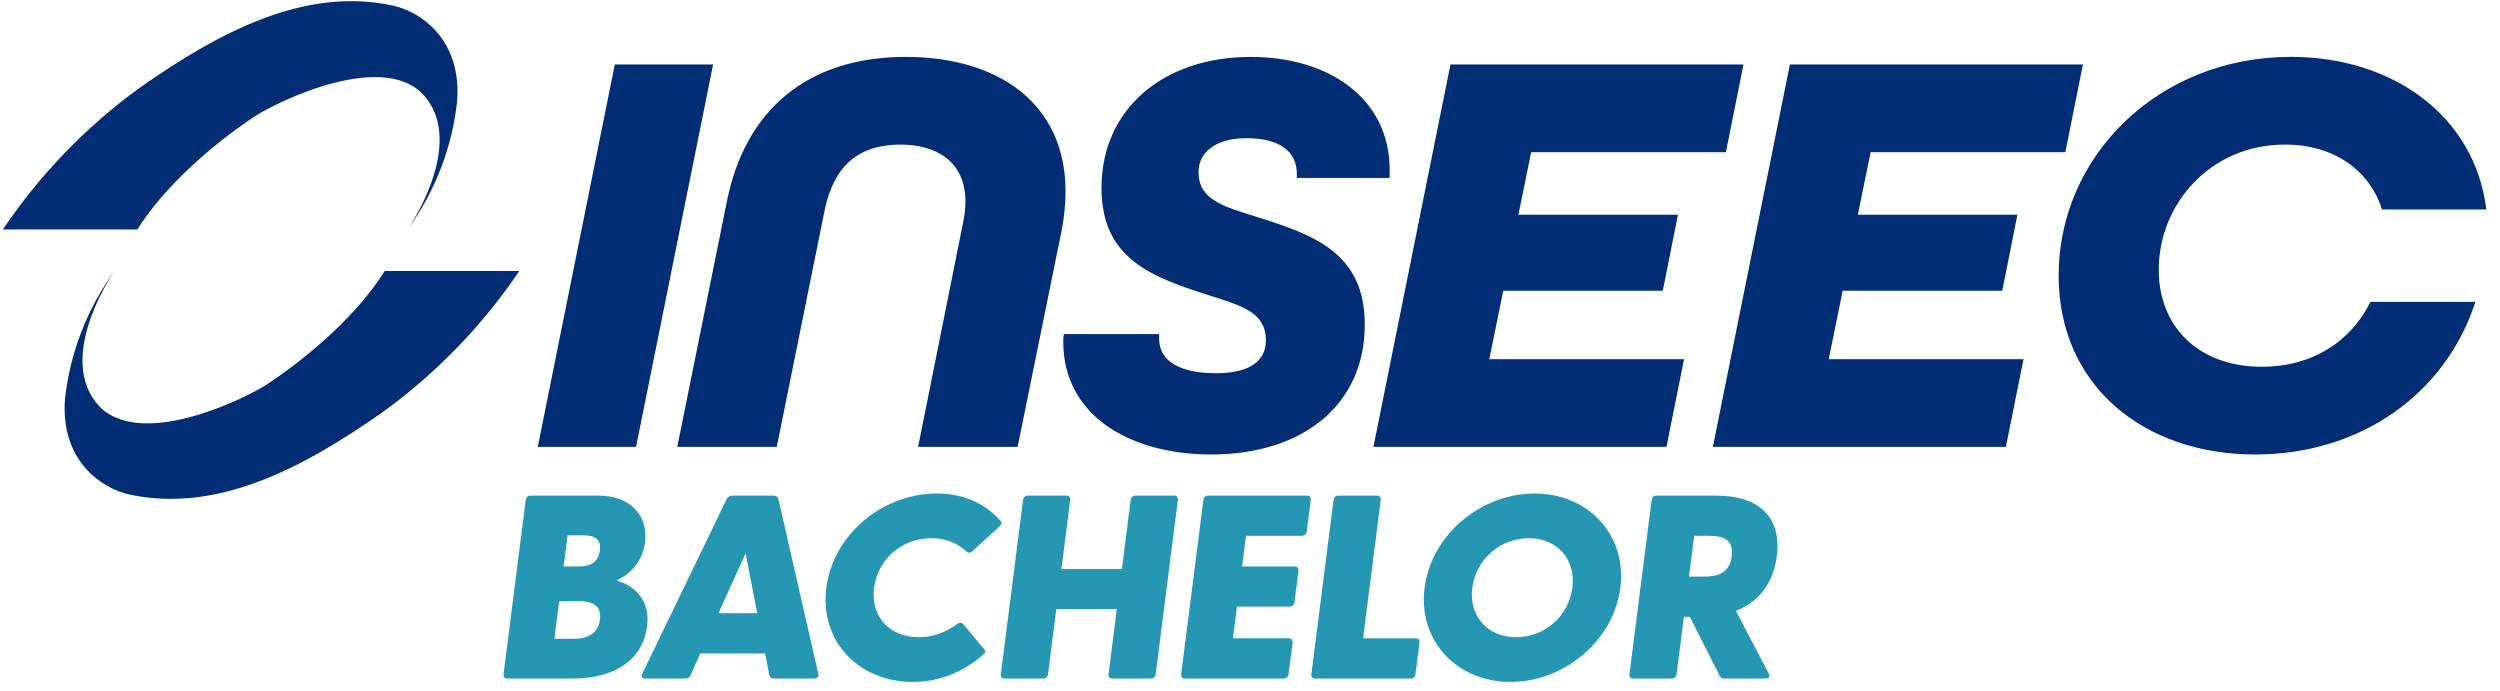 <?xml version="1.0" encoding="UTF-8"?> <svg xmlns="http://www.w3.org/2000/svg" width="141" height="39" viewBox="0 0 141 39" fill="none"><path d="M29.287 15.285C27.239 18.329 24.652 21.003 21.645 23.201C16.945 26.51 12.175 28.938 7.29 27.889C5.795 27.564 3.391 26.036 3.667 22.483C3.953 19.896 4.913 17.42 6.458 15.28C6.458 15.28 3.251 19.874 5.385 22.665C7.623 25.583 13.927 22.416 14.982 21.722C14.982 21.722 19.36 18.992 21.701 15.285H29.287Z" fill="#002D74"></path><path d="M0.162 12.941C2.213 9.897 4.801 7.195 7.81 4.998C12.504 1.688 17.274 -0.739 22.158 0.315C23.652 0.634 26.057 2.163 25.781 5.715C25.502 8.312 24.541 10.799 22.989 12.946C22.989 12.946 26.196 8.357 24.063 5.56C21.83 2.643 15.521 5.815 14.466 6.503C14.466 6.503 10.094 9.234 7.747 12.941H0.162Z" fill="#002D74"></path><path d="M30.33 25.204H35.873L40.219 3.637H34.675L30.33 25.204ZM51.781 25.204H57.393L59.856 13.101C60.027 12.277 60.096 11.419 60.096 10.793C60.096 5.782 56.23 3.209 51.097 3.209C45.451 3.209 42.03 6.276 41.004 11.321L38.198 25.204H43.809L46.512 11.848C47.026 9.376 48.394 8.155 50.79 8.155C52.74 8.155 54.451 9.046 54.451 11.387C54.451 11.716 54.417 12.079 54.314 12.573L51.781 25.204ZM68.316 25.633C73.484 25.633 76.973 22.83 76.973 18.312C76.973 14.289 74.168 13.267 70.917 12.244C69.035 11.652 67.598 11.288 67.598 9.705C67.598 8.518 68.66 7.793 70.301 7.793C72.183 7.793 73.141 8.551 73.141 9.805V10.036H78.376V9.574C78.376 5.583 74.989 3.21 70.541 3.21C65.579 3.21 62.124 6.178 62.124 10.597C62.124 14.587 64.93 15.609 68.112 16.632C70.096 17.259 71.397 17.621 71.397 19.203C71.397 20.456 70.336 21.05 68.591 21.05C66.47 21.05 65.375 20.325 65.375 19.104V18.84H60.002C59.968 19.038 59.968 19.137 59.968 19.269C59.967 23.49 63.799 25.633 68.316 25.633ZM77.461 25.204H93.988L94.98 20.257H83.996L84.783 16.398H93.782L94.637 12.111H85.638L86.357 8.583H97.34L98.333 3.636H81.806L77.461 25.204ZM96.606 25.204H113.132L114.125 20.257H103.141L103.927 16.398H112.927L113.782 12.111H104.783L105.502 8.583H116.485L117.477 3.636H100.95L96.606 25.204ZM127.193 25.633C133.147 25.633 137.937 22.203 139.614 17.025H133.695C132.6 19.235 130.444 20.685 127.57 20.685C124.011 20.685 121.753 18.444 121.753 15.212C121.753 11.518 124.662 8.154 128.87 8.154C131.676 8.154 133.659 9.638 134.344 11.814H140.23C139.579 6.538 134.959 3.207 129.211 3.207C121.718 3.207 116.107 8.813 116.107 15.541C116.108 21.776 120.933 25.633 127.193 25.633Z" fill="#002D74"></path><path d="M28.596 38.27H32.267C34.867 38.27 36.273 37.075 36.498 35.322C36.692 33.789 35.722 33.007 34.777 32.742C35.443 32.432 36.235 31.74 36.379 30.604C36.567 29.13 35.616 27.951 33.75 27.951H29.911C29.775 27.951 29.669 28.055 29.652 28.188L28.398 38.034C28.38 38.166 28.459 38.27 28.596 38.27ZM31.268 36.029L31.538 33.906H32.654C33.419 33.906 33.937 34.156 33.836 34.951C33.738 35.718 33.148 36.028 32.384 36.028H31.268V36.029ZM31.788 31.947L32.011 30.192H32.883C33.54 30.192 33.912 30.398 33.829 31.047C33.745 31.71 33.317 31.947 32.659 31.947H31.788ZM36.381 38.27H38.66C38.782 38.27 38.88 38.226 38.943 38.093L39.499 36.854H43.153L43.393 38.093C43.423 38.226 43.524 38.27 43.646 38.27H45.925C46.094 38.27 46.199 38.166 46.157 38.02L43.899 28.129C43.868 28.011 43.738 27.952 43.616 27.952H41.306C41.183 27.952 41.053 28.012 40.993 28.129L36.214 38.019C36.134 38.166 36.213 38.27 36.381 38.27ZM40.521 34.585L42.053 31.209L42.709 34.585H40.521ZM51.483 38.461C53.028 38.461 54.42 37.856 55.492 36.884C55.613 36.78 55.564 36.678 55.497 36.604L54.329 35.204C54.251 35.1 54.113 35.1 54.011 35.173C53.385 35.646 52.644 35.94 51.803 35.94C50.182 35.94 49.091 34.775 49.298 33.154C49.504 31.532 50.894 30.353 52.514 30.353C53.355 30.353 54.022 30.648 54.527 31.119C54.608 31.192 54.747 31.192 54.837 31.091L56.376 29.69C56.463 29.601 56.538 29.498 56.444 29.395C55.618 28.436 54.38 27.832 52.836 27.832C49.822 27.832 46.994 30.102 46.605 33.153C46.219 36.207 48.47 38.461 51.483 38.461ZM56.646 38.27H58.833C58.971 38.27 59.091 38.166 59.108 38.034L59.577 34.349H62.987L62.519 38.034C62.501 38.166 62.595 38.27 62.733 38.27H64.92C65.058 38.27 65.162 38.166 65.179 38.034L66.434 28.188C66.45 28.055 66.371 27.951 66.234 27.951H64.047C63.91 27.951 63.789 28.055 63.772 28.188L63.275 32.094H59.864L60.361 28.188C60.378 28.055 60.284 27.951 60.146 27.951H57.96C57.822 27.951 57.717 28.055 57.701 28.188L56.446 38.034C56.43 38.166 56.508 38.27 56.646 38.27ZM66.817 38.27H72.4C72.536 38.27 72.658 38.166 72.673 38.034L72.903 36.236C72.92 36.103 72.826 36 72.688 36H69.538L69.764 34.216H72.732C72.87 34.216 72.989 34.127 73.004 33.995L73.235 32.182C73.252 32.049 73.158 31.947 73.021 31.947H70.053L70.273 30.221H73.439C73.578 30.221 73.681 30.118 73.699 29.986L73.928 28.188C73.944 28.055 73.866 27.951 73.728 27.951H68.13C67.993 27.951 67.887 28.055 67.872 28.188L66.616 38.034C66.601 38.166 66.678 38.27 66.817 38.27ZM74.157 38.27H79.572C79.709 38.27 79.812 38.181 79.829 38.049L80.062 36.221C80.079 36.089 79.999 36.001 79.861 36.001H76.879L77.874 28.189C77.89 28.055 77.796 27.952 77.658 27.952H75.472C75.335 27.952 75.23 28.055 75.213 28.189L73.959 38.035C73.941 38.166 74.02 38.27 74.157 38.27ZM85.191 38.461C88.219 38.461 91.008 36.133 91.388 33.155C91.769 30.163 89.573 27.834 86.545 27.834C83.517 27.834 80.727 30.163 80.346 33.155C79.966 36.133 82.162 38.461 85.191 38.461ZM83.037 33.155C83.242 31.548 84.618 30.354 86.224 30.354C87.83 30.354 88.885 31.549 88.681 33.155C88.478 34.746 87.118 35.941 85.512 35.941C83.906 35.941 82.835 34.746 83.037 33.155ZM97.251 38.27H99.577C99.76 38.27 99.849 38.166 99.764 38.005L97.906 34.452C99.274 33.922 100.028 32.801 100.211 31.372C100.47 29.337 99.407 27.952 96.777 27.952H93.412C93.274 27.952 93.17 28.055 93.153 28.189L91.899 38.035C91.882 38.167 91.96 38.271 92.098 38.271H94.284C94.422 38.271 94.542 38.167 94.559 38.035L94.972 34.792H95.308L96.994 38.123C97.043 38.225 97.13 38.27 97.251 38.27ZM95.262 32.521L95.555 30.221H96.427C97.13 30.221 97.796 30.398 97.672 31.371C97.548 32.343 96.837 32.52 96.134 32.52H95.262V32.521Z" fill="#2597B3"></path></svg> 
